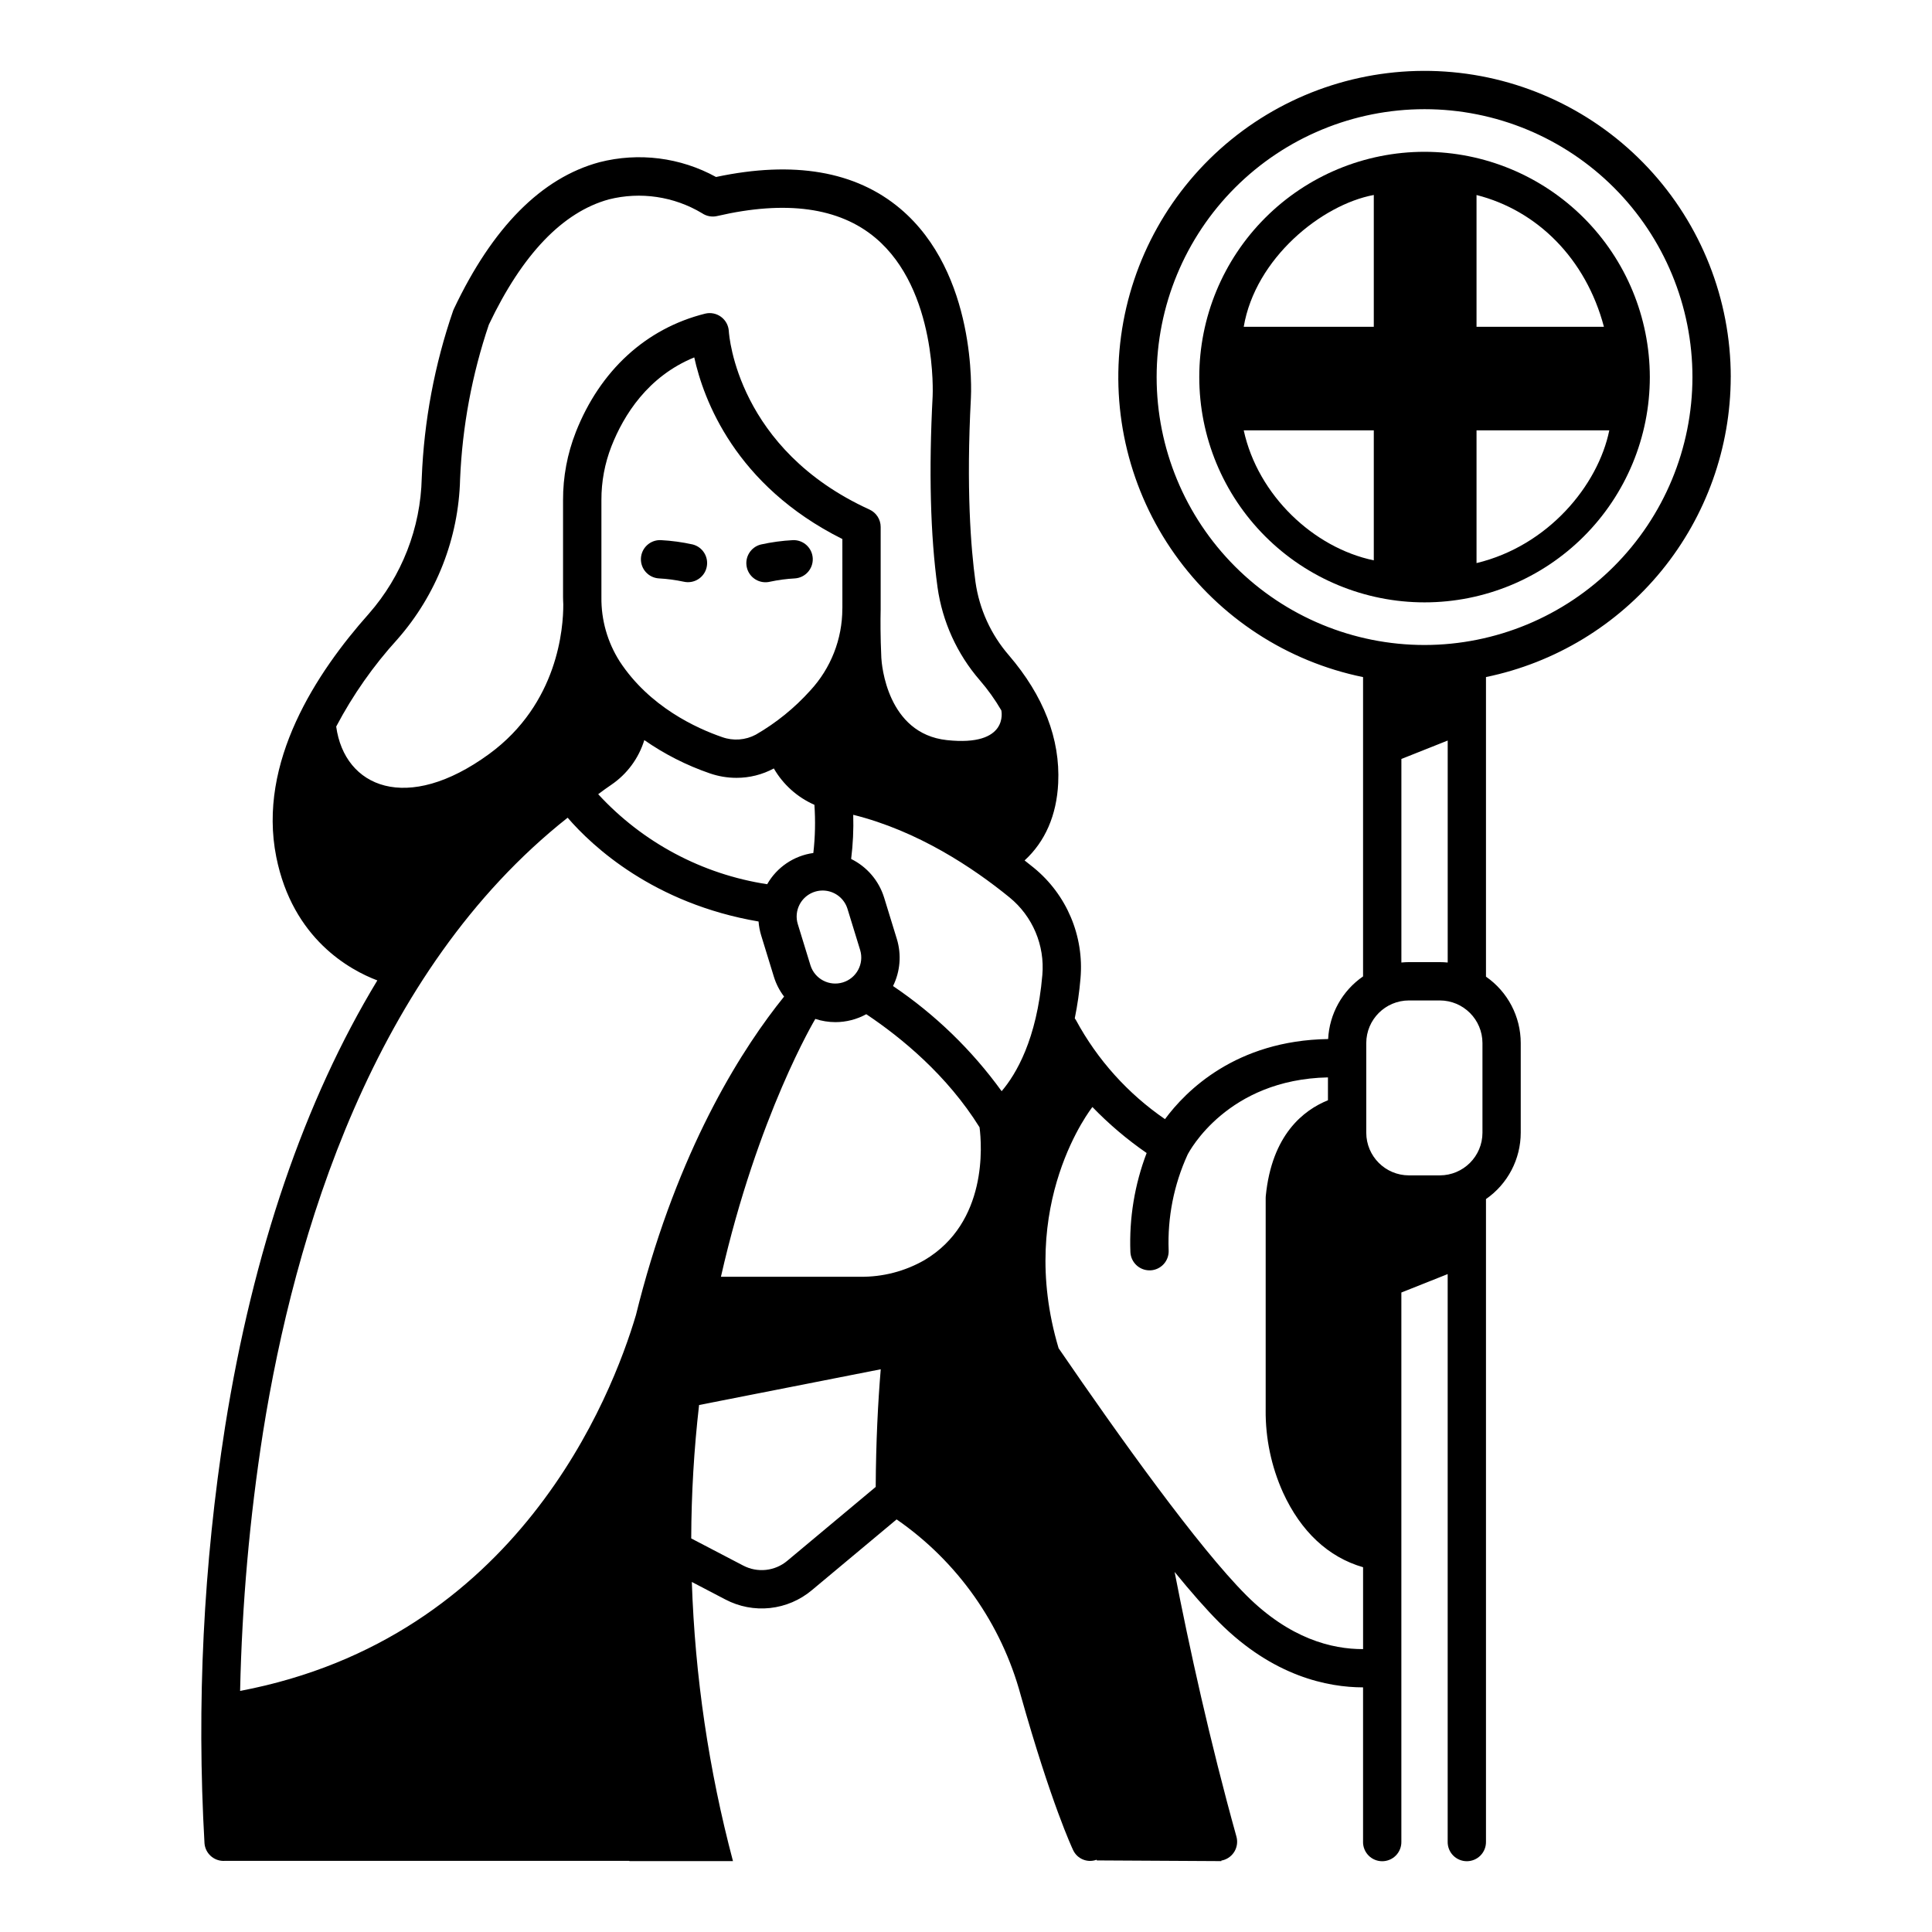 <?xml version="1.0" encoding="UTF-8"?>
<!-- Uploaded to: ICON Repo, www.iconrepo.com, Generator: ICON Repo Mixer Tools -->
<svg fill="#000000" width="800px" height="800px" version="1.1" viewBox="144 144 512 512" xmlns="http://www.w3.org/2000/svg">
 <g>
  <path d="m521.51 184.23c-15.832 0-31.016 6.293-42.211 17.492-11.195 11.195-17.484 26.379-17.48 42.215 0 15.832 6.289 31.016 17.488 42.211 11.195 11.195 26.379 17.484 42.215 17.484 15.832 0 31.016-6.289 42.215-17.488 11.195-11.195 17.484-26.379 17.484-42.211-0.02-15.832-6.316-31.008-17.508-42.199-11.195-11.191-26.371-17.488-42.203-17.504zm47.543 46.379h-33.758v-34.926c16.047 4.055 28.98 16.84 33.762 34.922zm-60.984-34.941v34.938h-34.469c3.059-18.113 20.586-32.348 34.469-34.938zm0 96.828c-15.934-3.305-30.723-17.227-34.469-34.453h34.469zm27.227 0.723v-35.176h35.184c-2.988 14.613-16.215 30.625-35.184 35.18z"/>
  <path d="m602.67 243.93c-0.004-20.578-7.824-40.387-21.875-55.418-14.055-15.031-33.293-24.16-53.824-25.547-20.527-1.383-40.816 5.086-56.762 18.094-15.941 13.008-26.348 31.59-29.113 51.98-2.762 20.391 2.324 41.066 14.227 57.852 11.906 16.781 29.742 28.418 49.902 32.547v79.32c-5.504 3.789-8.926 9.926-9.254 16.598-24.488 0.375-37.742 13.781-43.238 21.223h-0.004c-9.828-6.746-17.91-15.73-23.578-26.219-0.102-0.172-0.211-0.34-0.328-0.5 0.715-3.492 1.223-7.027 1.52-10.582 0.977-11.215-3.656-22.188-12.375-29.309-0.781-0.637-1.602-1.289-2.441-1.945 5.441-4.984 8.5-11.961 8.906-20.516 0.555-11.691-3.844-23.082-13.078-33.863-4.75-5.481-7.82-12.211-8.84-19.391-1.246-9.066-2.473-24.883-1.219-48.711 0.078-1.344 1.641-33.105-18.734-50.258-11.805-9.941-28.219-12.758-48.797-8.383l-0.004 0.004c-9.43-5.188-20.488-6.59-30.918-3.914-15.344 4.144-28.324 17.238-38.574 38.906-0.062 0.133-0.121 0.27-0.172 0.406-4.93 14.301-7.734 29.25-8.328 44.363-0.309 13.27-5.273 26.004-14.023 35.984-13.816 15.512-29.539 39.324-24.535 64.422 4.34 21.773 19.559 30.008 26.789 32.746-19.25 31.758-32.93 71.625-40.352 118.3-5.734 36.492-7.562 73.496-5.453 110.38 0.215 2.633 2.414 4.66 5.055 4.66 0.141 0 0.277 0 0.422-0.02h106.94c0.066 0 0.129 0.02 0.195 0.02v0.055h27.441v0.004c-6.414-24.172-10.074-48.992-10.906-73.984l8.914 4.656c3.629 1.902 7.742 2.688 11.816 2.25 4.07-0.441 7.922-2.078 11.062-4.711l22.48-18.773c16.133 11.16 27.789 27.68 32.895 46.621 8.07 28.645 13.633 40.496 13.863 40.984 1.078 2.367 3.805 3.496 6.242 2.586l0.066 0.184 33.008 0.184-0.031-0.148c0.16-0.027 0.32-0.055 0.48-0.098 1.297-0.359 2.398-1.223 3.062-2.394 0.66-1.172 0.828-2.562 0.469-3.859-7.059-25.359-12.488-50.125-16.383-70.137 4.324 5.301 8.34 9.891 11.812 13.367 14.305 14.309 28.77 17.211 38.129 17.223v40.906l-0.004 0.004c-0.023 1.363 0.504 2.676 1.457 3.648 0.953 0.969 2.258 1.516 3.621 1.516s2.668-0.547 3.621-1.516c0.953-0.973 1.48-2.285 1.457-3.648v-145.55l12.273-4.883v150.43c-0.023 1.363 0.5 2.676 1.453 3.648 0.957 0.969 2.262 1.516 3.621 1.516 1.363 0 2.668-0.547 3.621-1.516 0.957-0.973 1.48-2.285 1.457-3.648v-170.31c5.766-4.004 9.207-10.578 9.211-17.598v-23.75c-0.004-7.019-3.445-13.59-9.211-17.594v-79.395c18.305-3.777 34.746-13.746 46.562-28.227 11.812-14.484 18.273-32.594 18.301-51.281zm-235.43 61.098c0 0.066 0 0.164-0.008 0.297h-0.004c-0.004 8.043-3.047 15.789-8.516 21.691-4.156 4.621-9.02 8.559-14.402 11.668-2.742 1.469-5.977 1.711-8.906 0.668-6.773-2.324-19.312-8.023-27.203-20.102h0.004c-3.227-5.074-4.902-10.977-4.824-16.992v-25.738c-0.02-4.879 0.887-9.723 2.664-14.266 3.242-8.23 9.617-18.496 21.941-23.539 2.426 11.074 10.773 33.906 39.25 48.133zm-61.234 46.941v0.004c4.176-2.84 7.258-7.016 8.742-11.84 5.356 3.731 11.199 6.699 17.371 8.82 2.266 0.781 4.648 1.184 7.047 1.184 3.457 0.008 6.859-0.848 9.906-2.488 2.469 4.273 6.234 7.648 10.754 9.633 0.297 4.258 0.203 8.535-0.285 12.773-5.141 0.707-9.664 3.766-12.23 8.273-17.207-2.629-33.004-11.043-44.785-23.855 1.203-0.914 2.371-1.746 3.481-2.5zm49.918 31.691v0.004c1.305-2.461 3.965-3.894 6.738-3.633 2.773 0.262 5.117 2.172 5.934 4.836l3.363 10.941c1.07 3.621-0.973 7.43-4.582 8.539-3.609 1.109-7.438-0.895-8.586-4.492l-3.363-10.945v0.004c-0.543-1.746-0.363-3.637 0.496-5.25zm9.461 31.215v0.004c2.863-0.004 5.676-0.727 8.188-2.102 9.363 6.25 21.434 16.195 30.016 29.969 0.602 4.66 2.199 25.238-14.598 35.199-5.191 2.973-11.086 4.496-17.066 4.41h-36.871c9.73-42.84 25.02-68.336 25.02-68.336l-0.004 0.004c1.715 0.566 3.512 0.852 5.316 0.855zm54.844-12.473c-1.461 17.102-7.012 26.352-10.781 30.773l-0.004 0.004c-7.883-10.906-17.625-20.34-28.781-27.867 1.914-3.883 2.273-8.348 1.004-12.488l-3.363-10.945v0.004c-1.379-4.473-4.543-8.18-8.742-10.246 0.484-3.883 0.668-7.797 0.551-11.707 17.152 4.273 31.777 14.031 41.434 21.906 6.121 5 9.371 12.699 8.684 20.57zm-170.9-88.996c10.336-11.762 16.211-26.781 16.598-42.438 0.59-13.938 3.156-27.719 7.625-40.938 8.867-18.656 19.57-29.824 31.805-33.191 8.383-2.106 17.262-0.789 24.676 3.656 1.172 0.805 2.633 1.082 4.019 0.758 18.227-4.231 32.328-2.285 41.934 5.777 16.488 13.84 15.188 41.668 15.172 41.961-1.039 19.785-0.605 36.828 1.297 50.648v0.004c1.285 9.109 5.168 17.656 11.188 24.613 2.148 2.484 4.066 5.164 5.719 8.004 0.039 0.18 2.062 9.652-14.422 7.879-15.883-1.707-17.285-20.113-17.379-21.793-0.27-5.801-0.227-10.305-0.191-12.133 0-0.23 0.016-0.465 0.016-0.695v-0.199-0.016-0.164-21.492c0-1.988-1.164-3.793-2.973-4.617-34.941-15.934-37.191-45.996-37.27-47.27-0.086-1.512-0.844-2.902-2.062-3.797-1.215-0.895-2.769-1.203-4.238-0.836-15.652 3.914-27.82 15.066-34.258 31.406h0.004c-2.25 5.731-3.394 11.836-3.375 17.992v25.734c0 0.633 0.035 1.258 0.062 1.887 0.031 6.188-1.363 26.305-19.641 39.664-21.809 15.938-38.332 8.844-40.539-7.266 4.41-8.367 9.863-16.145 16.234-23.141zm-41.699 278.71c0.496-22.98 2.527-45.906 6.082-68.617 8.297-52.062 29.062-121.95 80.719-162.8 6.519 7.559 22.766 22.762 50.594 27.508 0.098 1.254 0.328 2.488 0.695 3.691l3.363 10.941c0.582 1.902 1.5 3.684 2.707 5.266-10.727 13.293-26.645 38.059-37.414 77.309-0.633 2.312-1.25 4.672-1.844 7.082-6.387 21.551-31.324 85.645-104.9 99.617zm145-34.484-0.004 0.004c-3.273 2.742-7.883 3.238-11.668 1.254l-13.781-7.195h0.004c0.039-11.812 0.734-23.613 2.082-35.352l48.141-9.473c-0.73 8.762-1.266 19.176-1.332 31.18zm152.6 23.398c-8.266 0.035-19.453-2.766-30.945-14.262-12.715-12.711-33.691-42.043-49.746-65.477-11.434-38.309 8.957-63.914 8.957-63.914l-0.02-0.039-0.004 0.004c4.383 4.543 9.207 8.633 14.398 12.219-3.188 8.367-4.652 17.297-4.305 26.246 0.121 2.711 2.352 4.848 5.066 4.848h0.234c1.344-0.059 2.609-0.652 3.519-1.648 0.906-0.992 1.383-2.309 1.32-3.652-0.332-8.723 1.383-17.398 5.008-25.34l0.012-0.027 0.012-0.02c0.438-0.848 10.512-19.906 37.184-20.449v6.062c-6.434 2.594-14.879 9.094-16.48 25.402-0.016 0.164-0.023 0.332-0.023 0.496v56.195l-0.004-0.004c-0.062 7.523 1.5 14.969 4.582 21.828 4.75 10.398 12.051 17.188 21.234 19.832zm31.637-136.85c-0.004 6.238-5.062 11.297-11.301 11.305h-8.191 0.004c-6.242-0.008-11.297-5.062-11.305-11.305v-23.75c0.008-6.238 5.066-11.293 11.305-11.301h8.191-0.004c6.238 0.008 11.293 5.062 11.301 11.301zm-21.484-99.047 12.273-4.883v58.828c-0.688-0.066-1.383-0.105-2.09-0.105h-8.191c-0.672 0-1.332 0.039-1.992 0.102zm6.137-30.203c-18.832 0-36.891-7.481-50.207-20.793-13.312-13.316-20.793-31.375-20.793-50.203 0-18.832 7.481-36.891 20.793-50.207 13.316-13.312 31.375-20.793 50.207-20.793 18.828 0 36.887 7.481 50.203 20.793 13.312 13.316 20.793 31.375 20.793 50.207-0.02 18.82-7.508 36.867-20.816 50.176-13.309 13.312-31.355 20.801-50.18 20.82z"/>
  <path d="m327.59 288.29c-2.797-0.617-5.637-1.004-8.496-1.152-2.777-0.094-5.113 2.062-5.242 4.84-0.129 2.777 1.996 5.141 4.769 5.305 2.203 0.117 4.394 0.41 6.555 0.871 2.707 0.625 5.414-1.039 6.074-3.738 0.66-2.699-0.973-5.43-3.66-6.125z"/>
  <path d="m341.93 294.43c0.316 1.309 1.145 2.438 2.297 3.137s2.535 0.914 3.844 0.59c2.156-0.461 4.348-0.754 6.551-0.871 2.773-0.168 4.894-2.527 4.766-5.305-0.129-2.773-2.461-4.93-5.234-4.84-2.859 0.148-5.703 0.535-8.496 1.152-2.723 0.668-4.391 3.414-3.727 6.137z"/>
 </g>
</svg>